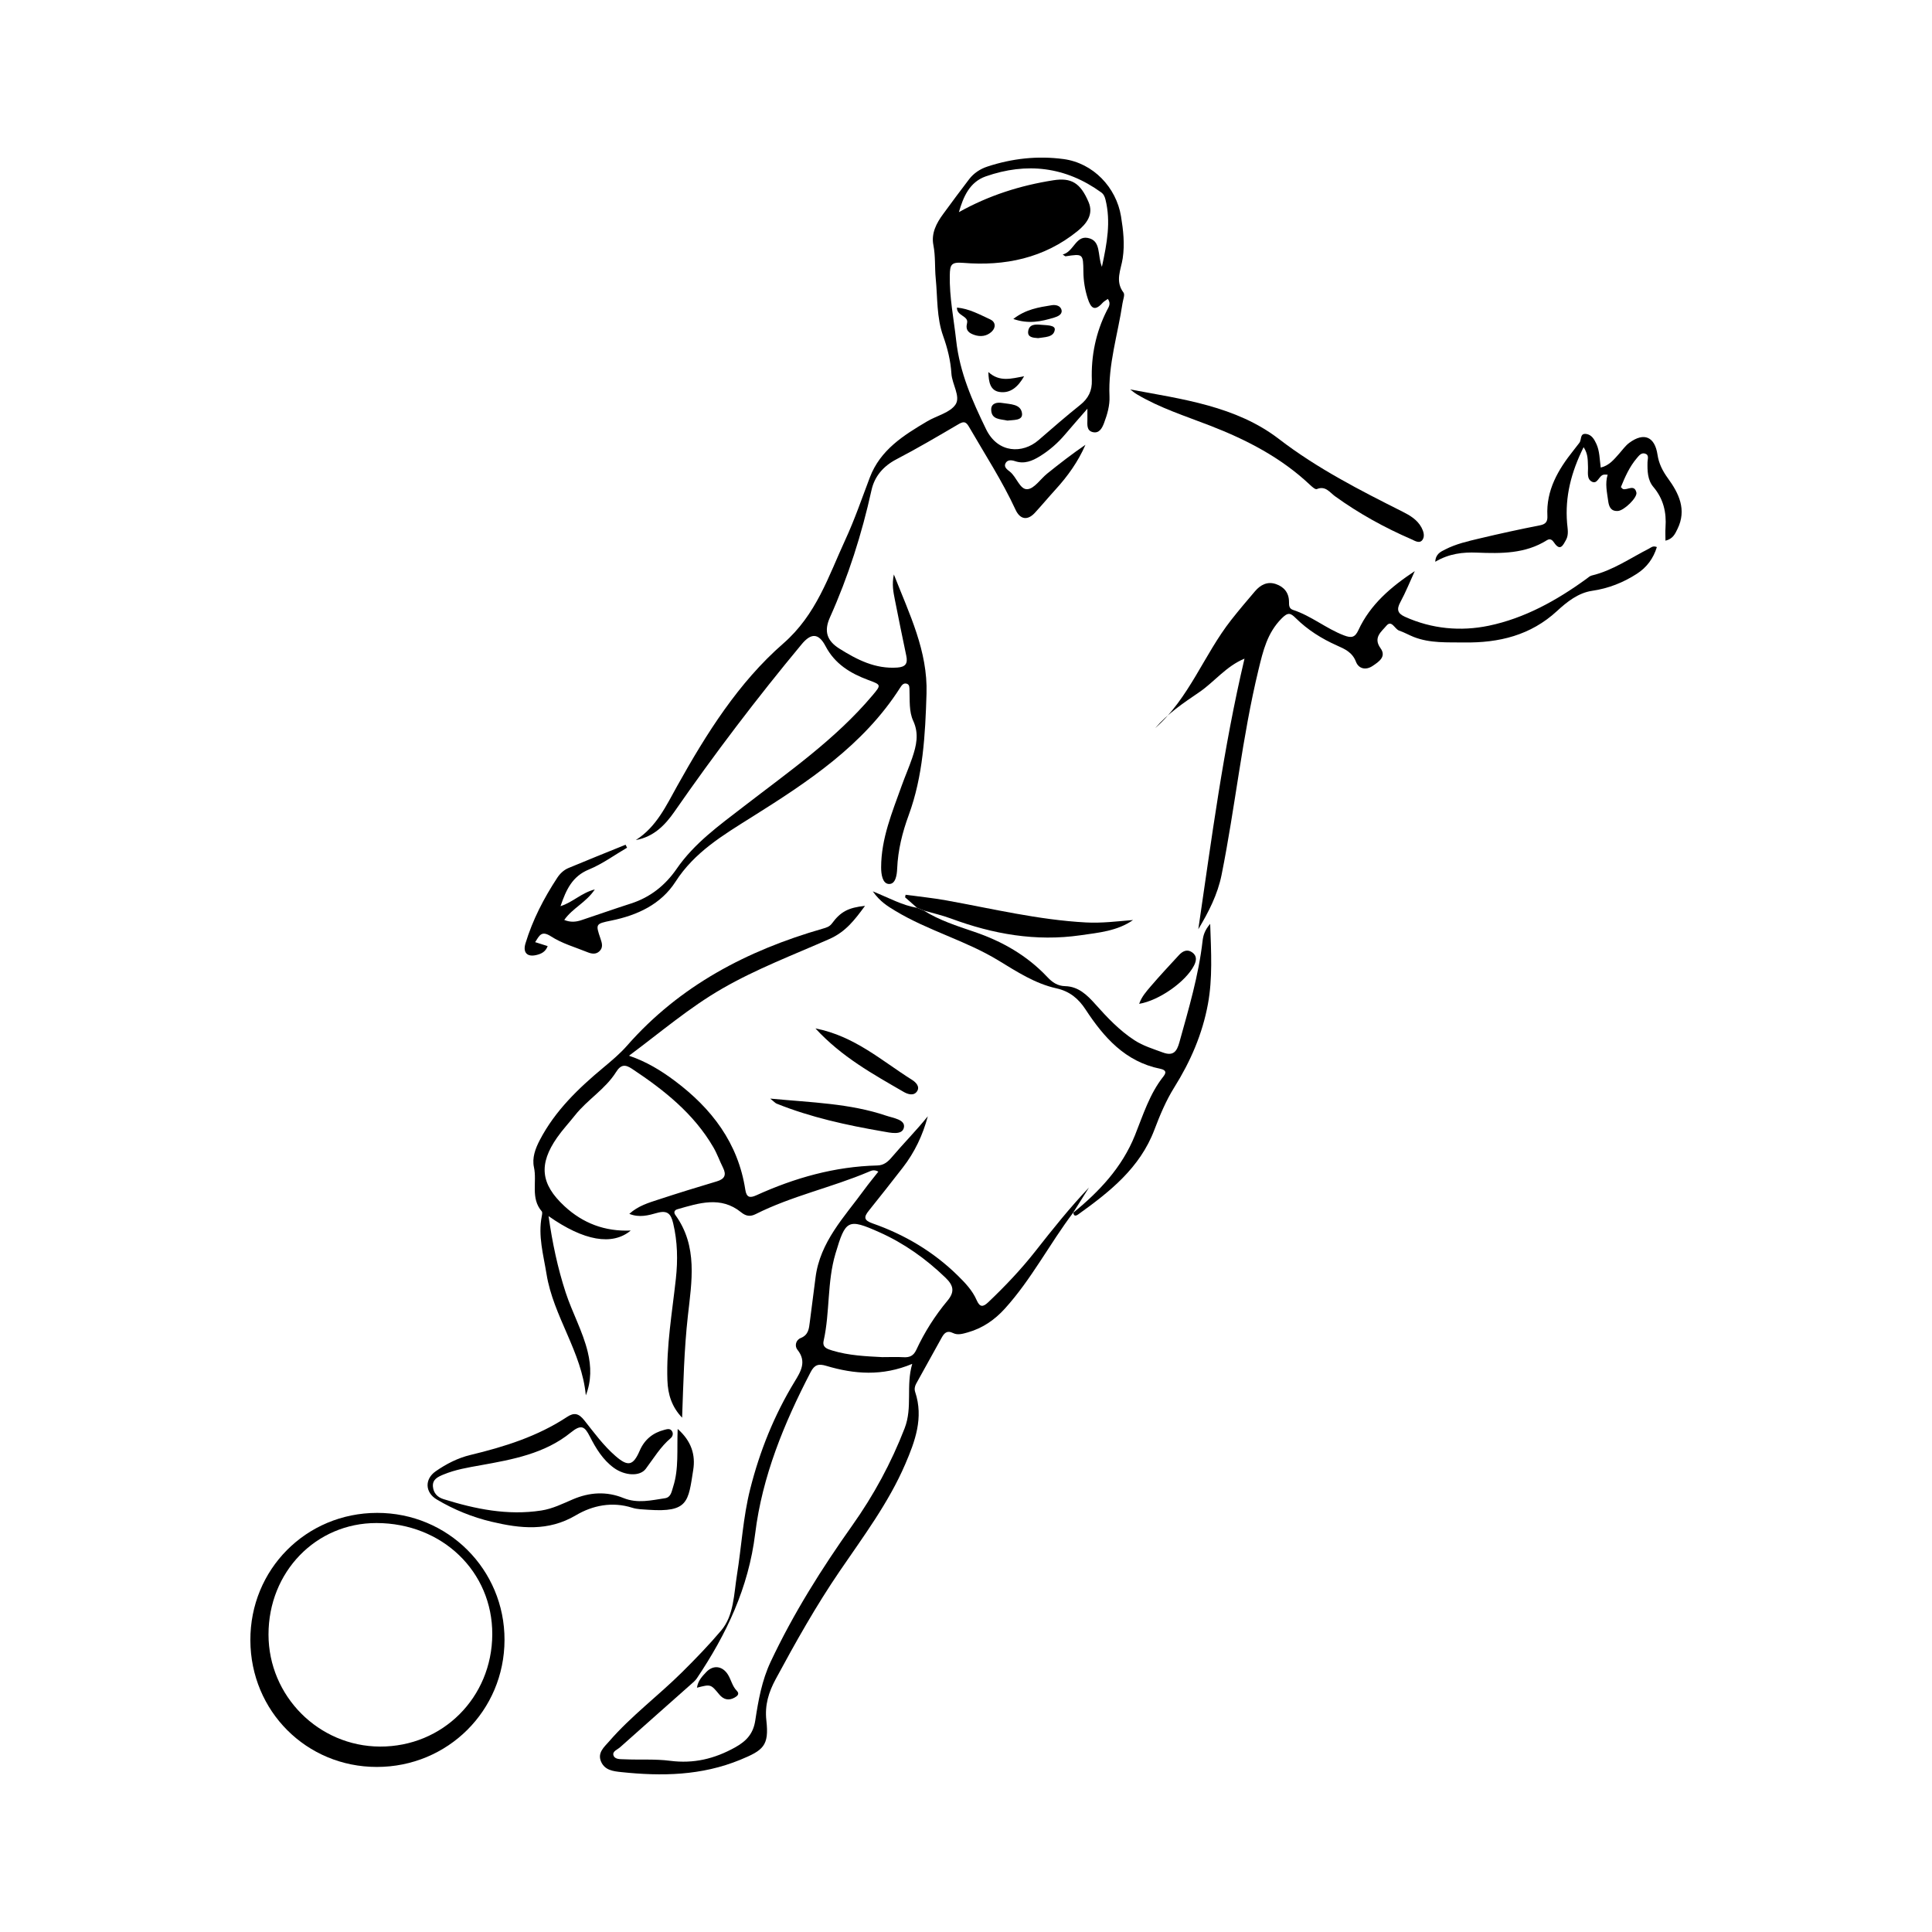 <?xml version="1.0" encoding="UTF-8"?>
<!-- Uploaded to: ICON Repo, www.svgrepo.com, Generator: ICON Repo Mixer Tools -->
<svg fill="#000000" width="800px" height="800px" version="1.1" viewBox="144 144 512 512" xmlns="http://www.w3.org/2000/svg">
 <g>
  <path d="m285.82 393.68c1.223 0.387 2.227 0.707 3.32 1.047-0.578 1.566-1.785 2.086-3.031 2.371-2.43 0.57-3.578-0.684-2.856-3.074 1.895-6.254 4.871-11.992 8.445-17.434 0.742-1.125 1.742-2.051 2.961-2.559 5.023-2.106 10.082-4.121 15.125-6.168 0.133 0.262 0.262 0.523 0.395 0.785-3.356 1.961-6.551 4.316-10.113 5.777-4.41 1.812-6.019 5.324-7.523 9.719 3.293-1.039 5.516-3.523 9.09-4.438-2.312 3.488-5.879 4.918-8.098 8.09 1.641 0.676 3.109 0.535 4.543 0.055 4.375-1.449 8.715-2.996 13.105-4.402 5.141-1.641 9.129-4.836 12.125-9.184 4.711-6.84 11.316-11.543 17.754-16.516 11.895-9.191 24.312-17.793 34.117-29.418 2.422-2.871 2.367-2.84-1.098-4.133-4.719-1.758-8.82-4.227-11.305-8.969-1.848-3.523-3.856-3.473-6.316-0.508-11.875 14.293-23.105 29.07-33.699 44.34-2.508 3.617-5.543 6.723-10.262 7.559 5.492-3.481 8.047-9.109 11.035-14.453 7.691-13.777 16.168-27.281 28.035-37.629 8.805-7.68 11.961-17.766 16.438-27.469 2.481-5.371 4.41-11 6.508-16.539 2.781-7.324 8.934-11.168 15.215-14.883 2.543-1.508 6.07-2.281 7.508-4.469 1.379-2.106-0.926-5.356-1.102-8.172-0.211-3.438-1.031-6.711-2.18-9.934-1.77-4.941-1.473-10.168-1.977-15.277-0.289-2.934-0.039-5.894-0.621-8.848-0.609-3.113 0.797-5.801 2.602-8.246 2.273-3.09 4.543-6.188 6.883-9.227 1.234-1.602 2.926-2.707 4.828-3.332 6.555-2.156 13.273-2.902 20.137-1.996 7.906 1.043 14.008 7.516 15.27 15.168 0.605 3.684 1.02 7.356 0.453 11.141-0.441 2.973-2.102 6.031 0.207 9.074 0.43 0.562-0.121 1.895-0.266 2.867-1.223 8.203-3.828 16.191-3.445 24.641 0.109 2.394-0.586 4.801-1.445 7.074-0.516 1.355-1.281 2.84-3.031 2.394-1.617-0.414-1.391-2.004-1.379-3.324 0.004-0.734 0-1.477 0-2.867-2.227 2.562-4.09 4.656-5.898 6.797-1.934 2.289-4.156 4.231-6.699 5.805-2.012 1.238-4.102 2.121-6.551 1.305-0.973-0.328-2.125-0.453-2.602 0.66-0.414 0.961 0.574 1.613 1.215 2.121 1.793 1.426 2.648 4.777 4.625 4.644 1.84-0.121 3.481-2.715 5.269-4.152 3.281-2.637 6.606-5.219 10.125-7.617-1.945 4.469-4.707 8.328-7.945 11.871-1.848 2.023-3.602 4.141-5.461 6.156-1.953 2.117-3.918 1.773-5.109-0.801-3.562-7.684-8.172-14.773-12.398-22.082-0.863-1.484-1.551-1.293-2.832-0.543-5.402 3.164-10.797 6.348-16.348 9.238-3.496 1.824-5.801 4.535-6.606 8.184-2.562 11.617-6.156 22.887-11.02 33.734-1.637 3.652-0.789 6.188 2.508 8.258 4.711 2.957 9.508 5.422 15.34 5.019 2.227-0.156 2.816-1.082 2.394-3.113-1.039-4.941-2.047-9.891-3.023-14.848-0.398-2.016-0.832-4.051-0.273-6.715 4.152 10.574 8.996 20.305 8.656 31.57-0.336 10.949-0.902 21.816-4.734 32.25-1.668 4.543-2.836 9.219-3.043 14.121-0.07 1.633-0.379 4.211-2.238 4.086-1.672-0.117-2.016-2.606-2.012-4.41 0.012-7.652 2.926-14.586 5.438-21.609 0.887-2.481 1.953-4.898 2.801-7.391 1.09-3.215 1.859-6.359 0.266-9.812-1.145-2.473-0.887-5.387-0.992-8.133-0.023-0.641 0.055-1.457-0.68-1.703-0.875-0.297-1.355 0.352-1.797 1.055-9.758 15.305-24.488 24.973-39.395 34.328-7.566 4.758-15.086 9.227-20.121 17.059-3.863 6.016-10.113 8.906-17.035 10.316-4.188 0.852-4.18 0.902-2.852 4.801 0.402 1.18 0.762 2.367-0.324 3.359-0.938 0.863-2.066 0.648-3.109 0.227-3.254-1.324-6.746-2.297-9.648-4.176-2.574-1.672-3.102-0.266-4.242 1.504zm112.3-193.46c7.941-4.445 16.273-7.07 25.02-8.445 4.746-0.746 7.18 0.672 9.352 5.793 1.375 3.246-0.535 5.734-2.957 7.691-8.863 7.176-19.25 9.305-30.27 8.402-3.238-0.266-3.5 0.52-3.559 3.269-0.121 5.863 1.055 11.531 1.691 17.289 0.941 8.535 4.258 15.984 7.926 23.531 3.141 6.453 9.723 6.516 13.891 2.898 3.648-3.164 7.297-6.34 11.07-9.355 2.16-1.727 3.152-3.754 3.062-6.519-0.215-6.465 1.043-12.629 3.965-18.449 0.418-0.832 1.23-1.832 0.273-3.109-0.551 0.406-1.039 0.66-1.387 1.043-2.141 2.383-3.125 1.367-3.934-1.148-0.75-2.332-1.129-4.664-1.152-7.109-0.051-4.781-0.105-4.781-4.715-4.082-0.137 0.02-0.309-0.18-0.77-0.473 2.91-0.727 3.426-4.992 6.629-4.394 3.641 0.684 2.519 4.559 3.762 7.656 1.371-6.309 2.394-11.965 0.953-17.793-0.191-0.781-0.473-1.449-1.137-1.93-9.457-6.836-19.754-8.031-30.617-4.238-4.293 1.523-5.93 5.43-7.098 9.473z"/>
  <path d="m428.44 465.32c-6.293 8.305-11.078 17.68-18.117 25.453-2.715 3.004-5.918 5.215-9.848 6.324-1.289 0.363-2.656 0.789-3.871 0.191-1.691-0.836-2.41 0.039-3.098 1.293-2.231 4.035-4.473 8.066-6.707 12.102-0.387 0.699-0.52 1.465-0.262 2.231 2.266 6.805-0.02 13.023-2.644 19.113-4.418 10.262-11.109 19.172-17.359 28.336-6.262 9.18-11.699 18.852-16.965 28.621-1.844 3.414-2.938 6.852-2.473 10.973 0.75 6.68-0.797 7.879-6.906 10.398-10.281 4.231-20.824 4.402-31.574 3.266-2.117-0.223-4.293-0.484-5.297-2.699-1.102-2.422 0.828-3.961 2.125-5.461 5.848-6.746 13.043-12.09 19.355-18.355 3.57-3.543 7.109-7.199 10.328-11.012 3.379-4.004 3.356-9.637 4.172-14.707 1.219-7.578 1.617-15.277 3.508-22.766 2.543-10.09 6.375-19.613 11.793-28.504 1.578-2.59 3.269-5.281 0.727-8.422-0.797-0.984-0.438-2.578 0.863-3.098 2.074-0.832 2.195-2.492 2.418-4.258 0.484-3.918 1.023-7.836 1.512-11.754 1.184-9.48 7.629-16.051 12.887-23.27 1.188-1.633 2.484-3.184 3.762-4.816-1.184-0.66-1.926-0.23-2.59 0.055-9.809 4.156-20.344 6.383-29.906 11.191-1.426 0.715-2.543 0.594-3.879-0.484-5.379-4.359-11.16-2.43-16.879-0.797-0.852 0.242-0.996 0.883-0.539 1.516 6.012 8.309 4.332 17.648 3.316 26.754-0.996 8.918-1.195 17.852-1.523 26.969-2.719-2.848-3.769-6.125-3.898-9.898-0.312-9.062 1.258-17.957 2.238-26.898 0.543-4.953 0.453-9.836-0.711-14.723-0.594-2.5-1.5-3.531-4.289-2.746-2.238 0.629-4.66 1.328-7.336 0.246 2.359-2.137 5.106-2.934 7.766-3.805 5.109-1.676 10.254-3.266 15.41-4.801 2.074-0.613 2.629-1.684 1.656-3.629-0.883-1.762-1.535-3.652-2.523-5.356-5.219-8.992-13.121-15.234-21.609-20.863-1.75-1.16-2.918-1.18-4.207 0.871-2.832 4.519-7.582 7.297-10.867 11.441-1.566 1.98-3.305 3.836-4.746 5.898-4.949 7.082-4.41 12.332 1.941 18.211 4.875 4.519 10.711 6.75 17.562 6.453-4.871 4.07-12.434 2.762-21.781-3.824 1.012 7.106 2.414 13.754 4.539 20.254 1.742 5.324 4.516 10.258 5.844 15.738 0.941 3.891 0.984 7.699-0.508 11.512-1.062-11.539-8.605-20.914-10.414-32.152-0.816-5.082-2.289-10.102-1.258-15.332 0.082-0.422 0.207-1.039-0.012-1.289-3.008-3.477-1.219-7.793-2.055-11.648-0.555-2.527 0.367-4.996 1.559-7.269 4.055-7.758 10.219-13.668 16.844-19.184 2.18-1.82 4.387-3.668 6.254-5.793 13.961-15.914 31.832-25.246 51.844-31.008 0.945-0.273 1.809-0.492 2.481-1.406 2.293-3.125 4.363-4.18 8.75-4.644-2.684 3.617-5.023 6.836-9.461 8.793-9.527 4.203-19.297 7.898-28.391 13.141-8.711 5.023-16.273 11.512-24.695 17.781 4.621 1.566 8.504 3.941 12.172 6.691 9.754 7.316 16.738 16.434 18.645 28.805 0.316 2.07 1.195 2.277 2.918 1.496 10.195-4.629 20.809-7.633 32.078-7.906 1.754-0.039 2.84-1.023 3.848-2.211 3.098-3.652 6.488-7.055 9.527-10.832-1.336 5.004-3.488 9.562-6.644 13.617-2.969 3.812-5.941 7.621-8.977 11.383-1.387 1.715-1.367 2.574 0.977 3.394 8.5 2.977 16.117 7.481 22.574 13.824 1.965 1.93 3.891 3.945 4.996 6.492 0.852 1.961 1.707 1.891 3.09 0.574 4.469-4.246 8.699-8.699 12.508-13.547 4.523-5.758 9.09-11.488 14.188-16.848-1.414 2.246-2.836 4.5-4.254 6.746 0.008-0.004 0.102-0.133 0.102-0.133zm-42.691 40.121c-7.957 3.332-15.391 2.731-22.793 0.52-2.023-0.605-3.094-0.328-4.133 1.672-7.039 13.543-12.844 27.684-14.691 42.785-1.77 14.414-7.629 26.668-15.461 38.363-0.418 0.625-1.043 1.117-1.613 1.629-6.242 5.547-12.5 11.07-18.727 16.629-0.699 0.625-2.086 1.078-1.762 2.125 0.352 1.148 1.84 1.02 2.848 1.066 4.062 0.188 8.168-0.117 12.176 0.402 6.238 0.801 11.723-0.508 17.227-3.559 3.164-1.758 4.828-3.777 5.34-7.168 0.812-5.316 1.742-10.578 4.082-15.543 6.019-12.773 13.492-24.641 21.637-36.133 5.672-8 10.309-16.551 13.863-25.738 2.148-5.555 0.289-11.238 2.008-17.051zm-7.922-1.789c2.117 0 3.879-0.082 5.629 0.023 1.617 0.098 2.644-0.383 3.371-1.945 2.18-4.695 4.953-9.062 8.266-13.035 1.996-2.394 1.582-4.062-0.523-6.09-5.188-5.008-10.957-9.113-17.539-12.055-8.359-3.738-8.953-3.269-11.613 5.648-2.258 7.57-1.445 15.492-3.141 23.102-0.395 1.773 0.887 2.172 2.238 2.59 4.469 1.367 9.07 1.539 13.312 1.762z"/>
  <path d="m518.93 295.35c-1.266 2.762-2.402 5.594-3.84 8.258-1.02 1.895-0.711 2.957 1.215 3.836 7.16 3.246 14.801 3.918 22.227 2.379 9.516-1.98 18.027-6.707 25.906-12.438 0.441-0.324 0.883-0.746 1.387-0.867 5.551-1.32 10.176-4.586 15.156-7.117 0.535-0.273 1.039-0.863 2.106-0.422-0.918 3.008-2.672 5.387-5.297 7.078-3.629 2.344-7.516 3.879-11.879 4.519-3.629 0.527-6.66 2.926-9.254 5.324-7.031 6.5-15.457 8.488-24.605 8.359-4.481-0.059-9.039 0.238-13.355-1.441-1.32-0.516-2.562-1.246-3.906-1.699-1.188-0.402-1.988-2.973-3.406-1.266-1.258 1.523-3.566 3.102-1.535 5.918 1.629 2.258-0.441 3.598-2.09 4.707-1.812 1.219-3.703 0.754-4.418-1.109-0.961-2.523-2.973-3.387-5.055-4.312-4.051-1.805-7.754-4.133-10.914-7.262-1.387-1.375-2.051-1.602-3.754 0.125-3.797 3.844-4.883 8.535-6.086 13.492-4.359 17.957-6.168 36.355-9.801 54.43-1.047 5.211-3.441 9.863-6.168 14.414 3.512-23.871 6.594-47.793 12.242-71.711-4.902 2.023-7.977 6.16-12.031 8.918-4.141 2.816-8.305 5.613-11.633 9.496 9.035-7.965 12.922-19.488 20.141-28.668 2.035-2.59 4.168-5.106 6.309-7.609 1.457-1.707 3.305-2.676 5.559-1.891 2.144 0.746 3.441 2.301 3.449 4.707 0.004 0.891-0.031 1.773 1.074 2.137 4.84 1.578 8.781 4.957 13.531 6.762 1.969 0.746 2.891 0.535 3.797-1.426 3.133-6.781 8.641-11.465 14.93-15.621z"/>
  <path d="m243.93 544.93c18.758-0.023 33.816 14.992 33.773 33.684-0.039 18.73-15.043 33.645-33.84 33.645-18.652 0-33.43-14.785-33.512-33.527-0.09-18.816 14.77-33.777 33.578-33.801zm-28.773 32.238c0.012 16.305 13.273 29.629 29.547 29.691 16.609 0.055 29.68-13 29.754-29.719 0.074-16.645-13.266-29.484-30.676-29.52-16.043-0.035-28.629 12.953-28.625 29.547z"/>
  <path d="m428.44 465.32s-0.09 0.133-0.098 0.133c6.961-5.672 13.004-12.051 16.43-20.586 2.16-5.379 3.879-11.008 7.582-15.645 1.055-1.32 0.145-1.777-0.902-1.988-9.273-1.895-14.922-8.312-19.785-15.738-1.859-2.836-4.18-4.801-7.738-5.586-5.637-1.246-10.465-4.414-15.355-7.387-8.656-5.266-18.602-7.883-27.281-13.121-2.035-1.23-4.062-2.434-5.996-5.188 4.394 1.793 7.836 3.707 11.699 4.363 0.609 0.25 1.223 0.504 1.84 0.75 4.133 2.574 8.734 4.047 13.289 5.594 7.402 2.508 14.012 6.254 19.402 11.977 1.328 1.414 2.699 2.394 4.785 2.445 3.465 0.09 5.777 2.328 7.945 4.758 3.144 3.527 6.375 6.961 10.379 9.566 2.332 1.516 4.953 2.293 7.527 3.25 2.828 1.047 3.727-0.332 4.379-2.676 2.465-8.867 5.094-17.684 6.152-26.879 0.156-1.352 0.508-2.781 2.016-4.539 0.258 7.582 0.66 14.426-0.598 21.262-1.465 7.961-4.637 15.246-8.898 22.047-2.242 3.578-3.828 7.422-5.305 11.305-3.836 10.113-11.82 16.395-20.172 22.391-0.629 0.441-1.195 0.551-1.297-0.508z"/>
  <path d="m323.59 522.68c3.68 3.258 4.746 6.922 4.125 10.848-1.324 8.414-1.266 11.316-11.93 10.574-1.422-0.102-2.902-0.105-4.238-0.535-5.32-1.688-10.504-0.621-14.93 1.996-7.34 4.344-14.75 3.508-22.312 1.719-5.125-1.215-10.012-3.195-14.566-5.914-3.102-1.848-3.273-5.375-0.262-7.473 2.812-1.953 5.856-3.516 9.195-4.316 9.004-2.168 17.77-4.906 25.582-10.066 1.906-1.254 3.113-0.988 4.629 0.934 2.578 3.258 5.055 6.648 8.227 9.41 3.305 2.875 4.684 2.594 6.414-1.406 1.27-2.941 3.473-4.742 6.531-5.527 0.727-0.188 1.562-0.469 2.062 0.398 0.379 0.656 0.098 1.406-0.379 1.809-2.719 2.297-4.5 5.32-6.602 8.117-1.602 2.133-5.621 1.809-8.453-0.25-2.934-2.133-4.758-5.168-6.359-8.293-1.367-2.66-2.223-3.375-5.082-1.055-6.852 5.57-15.418 7.144-23.871 8.656-3.356 0.598-6.699 1.148-9.863 2.465-1.465 0.609-2.949 1.281-2.777 3.199 0.145 1.676 1.16 2.801 2.785 3.309 8.449 2.644 16.992 4.394 25.922 3.023 2.984-0.457 5.633-1.789 8.352-2.953 4.43-1.898 8.926-2.191 13.445-0.352 3.68 1.496 7.352 0.598 11.004 0.047 1.566-0.242 1.738-1.742 2.144-3.012 1.555-4.805 0.973-9.773 1.207-15.352z"/>
  <path d="m563.67 262.51c-3.301 6.625-4.949 13.109-4.379 20.082 0.125 1.516 0.508 3.082-0.297 4.519-0.762 1.355-1.516 3.109-3.148 0.68-0.457-0.684-1.031-1.176-1.914-0.621-5.719 3.606-12.117 3.531-18.5 3.281-3.793-0.152-7.406 0.258-11.074 2.422 0.105-2.098 1.461-2.66 2.641-3.266 2.856-1.465 5.981-2.172 9.07-2.906 5.336-1.27 10.695-2.445 16.078-3.496 1.578-0.309 1.996-1.09 1.926-2.465-0.363-6.832 2.832-12.254 6.879-17.336 0.551-0.684 1.09-1.379 1.617-2.082 0.594-0.781 0.066-2.523 1.75-2.328 1.457 0.172 2.172 1.422 2.727 2.625 0.887 1.918 0.852 4.051 1.164 6.289 2.262-0.535 3.527-2.172 4.883-3.688 0.875-0.977 1.648-2.106 2.684-2.871 3.91-2.883 6.769-1.613 7.481 3.168 0.344 2.301 1.32 4.262 2.734 6.207 2.906 3.984 5.066 8.344 2.555 13.453-0.621 1.258-1.168 2.621-3.184 3.109 0-1.246-0.07-2.387 0.012-3.523 0.281-3.988-0.551-7.566-3.219-10.723-1.551-1.832-1.598-4.246-1.551-6.586 0.016-0.805 0.508-1.906-0.676-2.254-0.992-0.293-1.605 0.57-2.16 1.219-1.945 2.281-3.129 4.977-4.223 7.672 0.293 0.262 0.422 0.473 0.594 0.52 1.184 0.312 2.977-1.352 3.516 0.898 0.324 1.328-3.238 4.781-4.875 4.898-1.867 0.137-2.402-1.09-2.606-2.676-0.293-2.273-0.867-4.519-0.133-6.938-0.527 0-0.82-0.051-1.094 0.012-1.266 0.277-1.586 2.656-3.125 1.824-1.395-0.754-0.922-2.559-0.992-3.953-0.082-1.629 0.082-3.305-1.16-5.168z"/>
  <path d="m443.51 247.21c13.852 2.574 28.078 4.414 39.406 13.121 10.219 7.856 21.453 13.574 32.809 19.285 1.953 0.984 3.875 2.125 4.977 4.172 0.543 1.008 0.906 2.227 0.344 3.16-0.77 1.281-2.102 0.363-2.953-0.012-7.168-3.102-13.984-6.856-20.328-11.445-1.379-1.004-2.504-2.84-4.805-1.875-0.395 0.168-1.316-0.664-1.859-1.18-7.648-7.195-16.742-11.887-26.445-15.648-6.535-2.535-13.262-4.664-19.34-8.273-0.641-0.371-1.203-0.863-1.805-1.305z"/>
  <path d="m388.84 385.31c-0.613-0.25-1.223-0.504-1.84-0.75-1.043-0.922-2.09-1.844-3.141-2.762 0.047-0.227 0.086-0.449 0.133-0.676 3.578 0.488 7.176 0.84 10.723 1.48 12.312 2.223 24.5 5.184 37.066 5.856 4.207 0.227 8.305-0.301 12.488-0.641-4.172 2.918-9.078 3.34-13.926 4.039-11.84 1.707-23.176-0.309-34.266-4.414-2.352-0.875-4.824-1.434-7.238-2.133z"/>
  <path d="m348.12 435.14c10.992 1.043 21.094 1.266 30.73 4.527 1.875 0.637 5.125 1.031 4.695 3.141-0.438 2.156-3.641 1.367-5.535 1.039-9.609-1.656-19.125-3.723-28.215-7.379-0.344-0.145-0.617-0.484-1.676-1.328z"/>
  <path d="m360.1 416.54c10.422 2.047 17.594 8.613 25.594 13.629 0.957 0.598 2.144 1.738 1.367 2.988-0.867 1.387-2.508 0.828-3.578 0.207-8.133-4.707-16.41-9.242-23.383-16.824z"/>
  <path d="m445.89 410.03c0.656-1.898 1.898-3.273 3.059-4.637 2.418-2.832 4.969-5.547 7.492-8.289 0.973-1.055 2.176-1.652 3.496-0.719 1.305 0.926 1.168 2.176 0.484 3.508-2.184 4.25-9.191 9.234-14.531 10.137z"/>
  <path d="m397.61 225.51c3.246 0.297 6 1.848 8.801 3.129 1.402 0.641 1.602 2.109 0.402 3.25-1.281 1.215-2.961 1.43-4.586 0.875-1.355-0.465-2.445-1.137-1.953-3.113 0.496-1.977-2.785-1.891-2.664-4.141z"/>
  <path d="m412.54 228.53c3.301-2.578 6.769-3.098 10.195-3.648 1.062-0.172 2.438 0.141 2.606 1.422 0.141 1.094-1.102 1.594-2.004 1.867-3.359 1.023-6.762 1.77-10.797 0.359z"/>
  <path d="m410.97 255.46c-1.828-0.43-4.273-0.18-4.293-2.934-0.016-1.637 1.492-1.98 2.91-1.738 2.086 0.359 4.984 0.223 5.262 2.801 0.207 1.93-2.309 1.664-3.879 1.871z"/>
  <path d="m405.93 242.59c2.984 2.731 6.074 1.738 9.473 1.125-1.605 2.801-3.621 4.613-6.566 4.152-2.391-0.387-2.848-2.594-2.906-5.277z"/>
  <path d="m419.11 233.61c-1.414-0.102-2.871-0.223-2.625-1.883 0.277-1.879 2.039-1.789 3.41-1.656 1.34 0.133 3.797 0.035 3.633 1.316-0.273 2.086-2.785 1.922-4.418 2.223z"/>
  <path d="m328.7 591.26c0.289-1.941 1.43-3.031 2.438-4.117 1.863-2 4.328-1.676 5.773 0.648 0.863 1.387 1.148 3.074 2.359 4.297 0.816 0.828 0.102 1.406-0.59 1.789-1.57 0.883-2.949 0.535-4.082-0.84-2.246-2.723-2.246-2.723-5.898-1.777z"/>
 </g>
</svg>